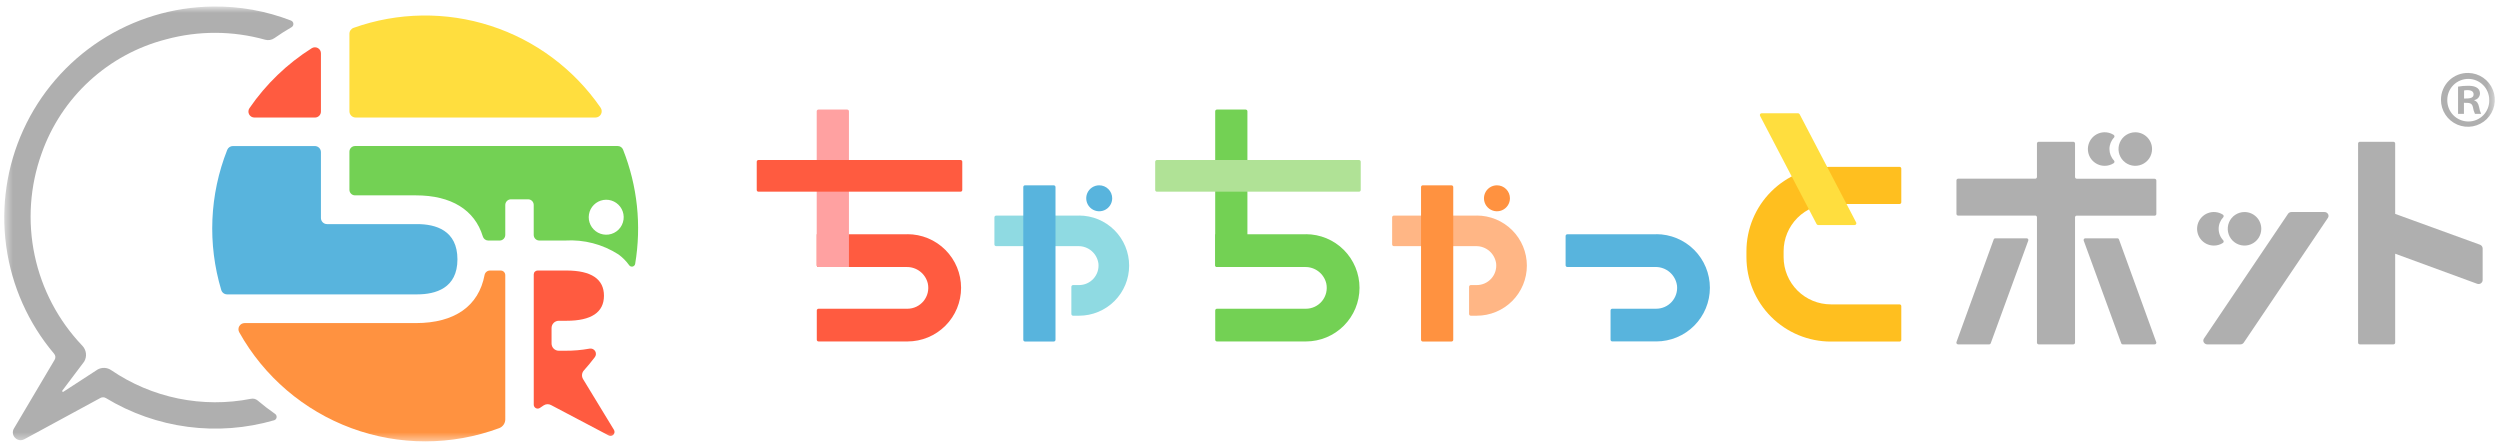<svg width="292" height="52" viewBox="0 0 292 52" fill="none" xmlns="http://www.w3.org/2000/svg">
<mask id="mask0_169_256" style="mask-type:luminance" maskUnits="userSpaceOnUse" x="0" y="0" width="292" height="52">
<path d="M291.5 0.763H0.5V51.556H291.5V0.763Z" fill="white"/>
</mask>
<g mask="url(#mask0_169_256)">
<path d="M34 2.406C31.088 1.276 27.985 0.717 24.862 0.762C20.187 0.816 15.623 2.199 11.704 4.748C7.785 7.298 4.671 10.91 2.728 15.163C0.784 19.416 0.09 24.133 0.727 28.765C1.364 33.397 3.305 37.753 6.324 41.323C6.405 41.417 6.454 41.534 6.466 41.658C6.477 41.781 6.449 41.905 6.386 42.012L1.63 50.044C1.526 50.214 1.482 50.414 1.505 50.612C1.528 50.81 1.617 50.994 1.758 51.135C1.841 51.224 1.941 51.294 2.052 51.343C2.163 51.391 2.283 51.417 2.404 51.417C2.557 51.416 2.708 51.377 2.842 51.303L11.742 46.475C11.839 46.424 11.948 46.399 12.058 46.403C12.168 46.406 12.275 46.438 12.369 46.495C15.286 48.262 18.538 49.405 21.92 49.851C25.301 50.297 28.738 50.038 32.014 49.088C32.089 49.067 32.157 49.024 32.208 48.965C32.26 48.907 32.294 48.835 32.306 48.757C32.319 48.679 32.31 48.598 32.279 48.525C32.248 48.452 32.197 48.389 32.131 48.344C31.431 47.858 30.746 47.33 30.093 46.777C29.989 46.688 29.865 46.624 29.732 46.589C29.6 46.554 29.461 46.55 29.326 46.577C26.515 47.131 23.623 47.12 20.816 46.545C18.01 45.971 15.346 44.843 12.979 43.229C12.749 43.073 12.48 42.983 12.203 42.97C11.925 42.958 11.649 43.022 11.406 43.157L7.406 45.757C7.387 45.769 7.365 45.774 7.344 45.771C7.322 45.768 7.302 45.758 7.287 45.742C7.272 45.726 7.263 45.705 7.262 45.683C7.261 45.661 7.267 45.64 7.28 45.622L9.834 42.232C10.005 41.942 10.076 41.605 10.037 41.27C9.997 40.936 9.85 40.624 9.617 40.381C6.816 37.449 4.887 33.793 4.048 29.826C3.208 25.858 3.49 21.735 4.863 17.919C6.004 14.678 7.926 11.767 10.458 9.444C12.99 7.121 16.055 5.457 19.383 4.599C23.176 3.567 27.177 3.581 30.963 4.638C31.147 4.69 31.34 4.701 31.528 4.669C31.716 4.637 31.895 4.564 32.051 4.454C32.697 4 33.371 3.57 34.051 3.178C34.122 3.138 34.18 3.078 34.218 3.006C34.256 2.934 34.273 2.853 34.266 2.771C34.261 2.691 34.232 2.614 34.184 2.55C34.136 2.485 34.071 2.436 33.996 2.407" fill="#AFAFAF"/>
<path d="M72.153 17.055H41.476C41.3 17.055 41.131 17.125 41.006 17.25C40.882 17.375 40.812 17.544 40.812 17.72V22.164C40.812 22.337 40.881 22.503 41.004 22.626C41.126 22.749 41.293 22.818 41.466 22.818H48.58C52.71 22.818 55.454 24.518 56.394 27.618C56.434 27.755 56.517 27.875 56.631 27.961C56.745 28.047 56.883 28.094 57.026 28.095H58.359C58.533 28.095 58.7 28.026 58.824 27.902C58.947 27.779 59.016 27.612 59.016 27.438V23.945C59.016 23.768 59.086 23.599 59.211 23.474C59.336 23.349 59.505 23.279 59.682 23.279H61.682C61.856 23.279 62.023 23.348 62.146 23.471C62.269 23.594 62.338 23.761 62.338 23.935V27.441C62.338 27.526 62.355 27.611 62.388 27.69C62.42 27.769 62.468 27.841 62.529 27.902C62.59 27.962 62.661 28.01 62.74 28.043C62.82 28.076 62.904 28.093 62.99 28.093H66.02C68.211 27.962 70.387 28.53 72.234 29.716C72.716 30.067 73.139 30.493 73.487 30.979C73.531 31.042 73.594 31.09 73.665 31.117C73.737 31.145 73.816 31.151 73.891 31.133C73.966 31.116 74.034 31.077 74.087 31.02C74.14 30.964 74.175 30.894 74.187 30.818C74.941 26.323 74.452 21.707 72.771 17.471C72.721 17.348 72.636 17.242 72.526 17.168C72.415 17.095 72.286 17.054 72.153 17.055ZM71.069 27.397C70.646 27.452 70.216 27.373 69.841 27.171C69.465 26.97 69.161 26.655 68.973 26.273C68.785 25.89 68.721 25.458 68.791 25.037C68.861 24.616 69.061 24.228 69.363 23.927C69.665 23.625 70.053 23.426 70.474 23.357C70.895 23.288 71.327 23.352 71.71 23.541C72.092 23.73 72.406 24.034 72.607 24.41C72.808 24.786 72.886 25.216 72.83 25.639C72.771 26.085 72.567 26.499 72.249 26.817C71.931 27.135 71.517 27.339 71.071 27.398" fill="#73D154"/>
<path d="M53.429 30.289C53.429 26.889 50.87 26.175 48.723 26.175H38.197C38.008 26.175 37.827 26.1 37.694 25.966C37.56 25.832 37.485 25.651 37.485 25.463V17.771C37.485 17.582 37.41 17.401 37.277 17.267C37.143 17.134 36.963 17.059 36.774 17.059H27.201C27.059 17.058 26.921 17.1 26.804 17.179C26.686 17.258 26.595 17.37 26.542 17.501C24.474 22.724 24.227 28.491 25.842 33.872C25.886 34.019 25.976 34.148 26.099 34.241C26.222 34.333 26.372 34.383 26.526 34.383H48.723C50.869 34.383 53.429 33.673 53.429 30.292" fill="#58B4DD"/>
<path d="M41.543 13.728H69.549C69.683 13.728 69.814 13.691 69.928 13.621C70.043 13.552 70.136 13.452 70.198 13.334C70.26 13.215 70.288 13.081 70.279 12.948C70.27 12.814 70.225 12.686 70.149 12.576C67.037 8.063 62.523 4.703 57.308 3.017C52.092 1.332 46.465 1.414 41.301 3.252C41.158 3.303 41.035 3.396 40.947 3.52C40.859 3.644 40.812 3.791 40.812 3.943V12.997C40.812 13.191 40.889 13.376 41.026 13.514C41.163 13.65 41.349 13.728 41.543 13.728Z" fill="#FFDE3E"/>
<path d="M37.486 13.025V6.234C37.488 6.108 37.456 5.983 37.392 5.873C37.329 5.764 37.237 5.673 37.127 5.612C37.016 5.55 36.891 5.52 36.764 5.524C36.638 5.528 36.514 5.566 36.408 5.634C33.535 7.448 31.062 9.828 29.14 12.629C29.066 12.735 29.023 12.859 29.016 12.987C29.008 13.116 29.036 13.244 29.096 13.358C29.157 13.471 29.247 13.566 29.358 13.632C29.469 13.697 29.595 13.731 29.724 13.729H36.781C36.874 13.73 36.966 13.712 37.052 13.677C37.137 13.642 37.215 13.59 37.281 13.524C37.347 13.459 37.398 13.381 37.434 13.295C37.469 13.209 37.487 13.118 37.486 13.025Z" fill="#FF5B40"/>
<path d="M71.712 50.21L68.099 44.272C68.005 44.115 67.964 43.933 67.982 43.752C68 43.571 68.076 43.4 68.199 43.266C68.644 42.768 69.069 42.253 69.474 41.719C69.552 41.619 69.597 41.498 69.604 41.371C69.612 41.245 69.581 41.119 69.515 41.011C69.45 40.903 69.353 40.817 69.237 40.764C69.122 40.712 68.993 40.696 68.869 40.719C67.93 40.89 66.978 40.973 66.024 40.966H65.265C65.154 40.966 65.044 40.944 64.942 40.901C64.84 40.859 64.747 40.797 64.668 40.718C64.59 40.64 64.528 40.547 64.486 40.445C64.444 40.342 64.422 40.233 64.422 40.122V38.311C64.422 38.2 64.444 38.09 64.486 37.988C64.528 37.885 64.59 37.792 64.668 37.714C64.747 37.636 64.84 37.573 64.942 37.531C65.044 37.489 65.154 37.467 65.265 37.467H66.165C69.065 37.467 70.543 36.483 70.543 34.542C70.543 32.601 69.069 31.597 66.165 31.597H62.793C62.673 31.597 62.559 31.644 62.474 31.729C62.389 31.813 62.342 31.928 62.342 32.048V47.266C62.342 47.349 62.364 47.43 62.407 47.501C62.449 47.572 62.511 47.631 62.584 47.67C62.657 47.709 62.739 47.728 62.822 47.724C62.904 47.721 62.985 47.694 63.054 47.649L63.499 47.349C63.625 47.266 63.77 47.218 63.921 47.211C64.071 47.203 64.221 47.236 64.354 47.307L71.095 50.861C71.185 50.908 71.288 50.924 71.388 50.907C71.489 50.891 71.581 50.841 71.651 50.767C71.72 50.693 71.764 50.598 71.775 50.497C71.785 50.396 71.763 50.294 71.71 50.207" fill="#FF5B40"/>
<path d="M59.016 41.683V32.136C59.016 32.065 59.002 31.995 58.975 31.93C58.948 31.864 58.909 31.805 58.859 31.755C58.809 31.705 58.749 31.665 58.684 31.638C58.619 31.611 58.549 31.598 58.478 31.598H57.231C57.081 31.597 56.936 31.649 56.821 31.744C56.705 31.839 56.627 31.971 56.598 32.118C55.916 35.75 53.098 37.736 48.58 37.736H28.57C28.445 37.736 28.321 37.769 28.212 37.831C28.104 37.894 28.013 37.983 27.95 38.092C27.886 38.2 27.852 38.323 27.851 38.448C27.849 38.574 27.881 38.697 27.942 38.807C30.838 43.986 35.488 47.961 41.056 50.014C46.623 52.068 52.74 52.065 58.306 50.007C58.514 49.928 58.694 49.788 58.821 49.604C58.948 49.421 59.016 49.204 59.017 48.981L59.016 41.683Z" fill="#FF9240"/>
<path d="M246.384 17.409C246.383 16.909 246.574 16.428 246.918 16.065C246.938 16.042 246.953 16.015 246.961 15.986C246.969 15.957 246.971 15.926 246.967 15.896C246.962 15.866 246.95 15.837 246.933 15.812C246.916 15.786 246.894 15.765 246.868 15.749C246.611 15.587 246.319 15.488 246.017 15.458C245.714 15.428 245.409 15.469 245.125 15.577C244.841 15.686 244.586 15.858 244.381 16.082C244.175 16.306 244.024 16.575 243.941 16.867C243.857 17.159 243.842 17.467 243.897 17.765C243.952 18.064 244.077 18.346 244.26 18.589C244.443 18.831 244.68 19.028 244.952 19.163C245.224 19.299 245.524 19.369 245.828 19.368C246.196 19.369 246.556 19.265 246.867 19.068C246.893 19.053 246.916 19.032 246.933 19.006C246.95 18.981 246.962 18.952 246.967 18.922C246.972 18.892 246.97 18.861 246.961 18.832C246.953 18.802 246.938 18.775 246.918 18.752C246.575 18.389 246.384 17.909 246.384 17.409Z" fill="#AFAFAF"/>
<path d="M251.36 17.409C251.36 17.797 251.245 18.175 251.03 18.498C250.814 18.82 250.509 19.071 250.151 19.219C249.793 19.367 249.399 19.406 249.019 19.331C248.639 19.255 248.29 19.068 248.016 18.794C247.742 18.52 247.555 18.171 247.48 17.791C247.404 17.411 247.443 17.017 247.591 16.66C247.739 16.302 247.99 15.996 248.313 15.78C248.635 15.565 249.013 15.45 249.401 15.45C249.92 15.45 250.419 15.657 250.786 16.024C251.154 16.391 251.36 16.89 251.36 17.409Z" fill="#AFAFAF"/>
<path d="M193.452 27.364H183.062C183.009 27.364 182.958 27.385 182.921 27.422C182.883 27.46 182.862 27.511 182.862 27.564V30.985C182.862 31.038 182.883 31.088 182.921 31.126C182.958 31.163 183.009 31.185 183.062 31.185H193.344C193.962 31.174 194.562 31.392 195.03 31.797C195.497 32.202 195.799 32.764 195.877 33.378C195.911 33.716 195.873 34.058 195.766 34.382C195.66 34.705 195.487 35.003 195.258 35.255C195.03 35.508 194.751 35.709 194.44 35.847C194.129 35.986 193.792 36.057 193.452 36.058H188.313C188.26 36.058 188.209 36.079 188.172 36.116C188.134 36.154 188.113 36.205 188.113 36.258V39.679C188.113 39.732 188.134 39.782 188.172 39.82C188.209 39.858 188.26 39.879 188.313 39.879H193.451C195.112 39.879 196.706 39.219 197.88 38.044C199.055 36.869 199.715 35.276 199.715 33.615C199.715 31.953 199.055 30.36 197.88 29.185C196.706 28.011 195.112 27.351 193.451 27.351" fill="#58B4DD"/>
<path d="M221.871 35.55H213.845C212.381 35.55 210.977 34.969 209.942 33.934C208.907 32.899 208.326 31.495 208.326 30.031V29.345C208.326 27.882 208.908 26.478 209.943 25.443C210.978 24.408 212.381 23.827 213.845 23.826H221.871C221.924 23.826 221.975 23.805 222.012 23.768C222.05 23.73 222.071 23.679 222.071 23.626V19.687C222.071 19.634 222.05 19.583 222.012 19.546C221.975 19.508 221.924 19.487 221.871 19.487H213.845C211.23 19.487 208.721 20.526 206.872 22.375C205.023 24.225 203.984 26.733 203.984 29.348V30.034C203.984 32.65 205.023 35.158 206.872 37.007C208.721 38.856 211.23 39.895 213.845 39.895H221.871C221.924 39.895 221.975 39.874 222.012 39.837C222.05 39.799 222.071 39.748 222.071 39.695V35.753C222.071 35.7 222.05 35.649 222.012 35.612C221.975 35.574 221.924 35.553 221.871 35.553" fill="#FFBF1F"/>
<path d="M105.991 27.363H95.397V30.988C95.397 31.041 95.418 31.091 95.456 31.129C95.493 31.166 95.544 31.188 95.597 31.188H105.891C106.462 31.177 107.02 31.362 107.471 31.713C107.923 32.064 108.24 32.558 108.371 33.114C108.446 33.47 108.441 33.837 108.356 34.191C108.271 34.544 108.108 34.873 107.88 35.155C107.651 35.438 107.363 35.665 107.035 35.822C106.708 35.978 106.349 36.06 105.986 36.06H95.601C95.575 36.06 95.549 36.066 95.524 36.076C95.5 36.086 95.478 36.1 95.46 36.119C95.441 36.138 95.426 36.16 95.416 36.184C95.406 36.208 95.401 36.234 95.401 36.261V39.681C95.401 39.708 95.406 39.734 95.416 39.758C95.426 39.782 95.441 39.804 95.46 39.823C95.478 39.842 95.5 39.856 95.524 39.866C95.549 39.876 95.575 39.882 95.601 39.882H105.991C107.652 39.882 109.246 39.222 110.42 38.047C111.595 36.872 112.255 35.279 112.255 33.617C112.255 31.956 111.595 30.363 110.42 29.188C109.246 28.014 107.652 27.354 105.991 27.354" fill="#FF5B40"/>
<path d="M126.035 25.182H116.347C116.294 25.182 116.243 25.203 116.206 25.24C116.168 25.278 116.147 25.329 116.147 25.382V28.549C116.147 28.602 116.168 28.653 116.206 28.69C116.243 28.728 116.294 28.749 116.347 28.749H125.933C126.51 28.739 127.071 28.942 127.507 29.32C127.944 29.698 128.225 30.223 128.298 30.796C128.329 31.112 128.294 31.431 128.194 31.733C128.095 32.034 127.933 32.312 127.72 32.547C127.506 32.783 127.246 32.971 126.956 33.1C126.666 33.229 126.352 33.295 126.034 33.296H125.334C125.308 33.296 125.282 33.301 125.257 33.311C125.233 33.321 125.211 33.336 125.193 33.354C125.174 33.373 125.159 33.395 125.149 33.419C125.139 33.444 125.134 33.469 125.134 33.496V36.675C125.134 36.701 125.139 36.727 125.149 36.751C125.159 36.776 125.174 36.798 125.193 36.816C125.211 36.835 125.233 36.849 125.257 36.86C125.282 36.87 125.308 36.875 125.334 36.875H126.034C127.585 36.875 129.073 36.258 130.171 35.161C131.268 34.064 131.884 32.576 131.884 31.025C131.884 29.473 131.268 27.985 130.171 26.888C129.073 25.791 127.585 25.175 126.034 25.175" fill="#8FDAE2"/>
<path d="M129.905 23.161C129.905 23.461 129.816 23.754 129.649 24.003C129.483 24.253 129.246 24.447 128.968 24.562C128.691 24.677 128.386 24.707 128.092 24.648C127.798 24.59 127.527 24.445 127.315 24.233C127.103 24.021 126.959 23.751 126.9 23.456C126.842 23.162 126.872 22.857 126.986 22.58C127.101 22.303 127.296 22.066 127.545 21.899C127.795 21.733 128.088 21.644 128.388 21.644C128.79 21.644 129.176 21.804 129.46 22.088C129.745 22.373 129.905 22.758 129.905 23.161Z" fill="#58B4DD"/>
<path d="M123.083 21.645H119.72C119.667 21.645 119.616 21.666 119.579 21.703C119.541 21.741 119.52 21.791 119.52 21.845V39.688C119.52 39.742 119.541 39.792 119.579 39.83C119.616 39.867 119.667 39.889 119.72 39.889H123.083C123.136 39.889 123.187 39.867 123.224 39.83C123.262 39.792 123.283 39.742 123.283 39.688V21.848C123.283 21.794 123.262 21.744 123.224 21.706C123.187 21.669 123.136 21.648 123.083 21.648" fill="#58B4DD"/>
<path d="M98.954 12.797H95.592C95.539 12.797 95.488 12.818 95.451 12.855C95.413 12.893 95.392 12.944 95.392 12.997V30.982C95.392 31.035 95.413 31.086 95.451 31.123C95.488 31.161 95.539 31.182 95.592 31.182H99.157V13C99.157 12.947 99.136 12.896 99.098 12.858C99.061 12.821 99.01 12.8 98.957 12.8" fill="#FFA1A1"/>
<path d="M88.386 18.89V22.189C88.386 22.242 88.407 22.293 88.445 22.331C88.482 22.368 88.533 22.39 88.586 22.39H112.194C112.247 22.39 112.298 22.368 112.335 22.331C112.373 22.293 112.394 22.242 112.394 22.189V18.89C112.394 18.836 112.373 18.785 112.335 18.748C112.298 18.71 112.247 18.689 112.194 18.689H88.586C88.533 18.689 88.482 18.71 88.445 18.748C88.407 18.785 88.386 18.836 88.386 18.89Z" fill="#FF5B40"/>
<path d="M216.803 25.986L210.195 13.339C210.177 13.306 210.151 13.278 210.118 13.258C210.086 13.239 210.049 13.229 210.011 13.229H205.756C205.721 13.229 205.686 13.238 205.656 13.256C205.625 13.273 205.6 13.298 205.581 13.328C205.563 13.358 205.552 13.392 205.551 13.427C205.549 13.462 205.556 13.497 205.572 13.528L212.18 26.174C212.198 26.208 212.224 26.236 212.257 26.256C212.289 26.275 212.326 26.285 212.364 26.285H216.619C216.654 26.285 216.689 26.276 216.72 26.259C216.75 26.242 216.776 26.217 216.795 26.187C216.813 26.157 216.823 26.122 216.825 26.087C216.826 26.052 216.819 26.017 216.803 25.985" fill="#FFDE3E"/>
<path d="M271.493 24.765H267.642C267.564 24.764 267.486 24.782 267.416 24.818C267.347 24.854 267.287 24.906 267.242 24.971L257.422 39.539C257.378 39.603 257.352 39.678 257.347 39.755C257.343 39.833 257.36 39.91 257.397 39.979C257.438 40.054 257.5 40.117 257.574 40.16C257.649 40.204 257.734 40.226 257.82 40.225H261.671C261.749 40.226 261.827 40.208 261.897 40.172C261.967 40.136 262.027 40.083 262.071 40.019L271.898 25.451C271.942 25.387 271.967 25.311 271.971 25.234C271.975 25.156 271.958 25.079 271.921 25.011C271.88 24.935 271.818 24.872 271.744 24.829C271.669 24.786 271.584 24.763 271.498 24.765" fill="#AFAFAF"/>
<path d="M289.662 28.582L279.756 24.983V16.762C279.756 16.709 279.735 16.659 279.697 16.621C279.66 16.584 279.609 16.562 279.556 16.562H275.624C275.571 16.562 275.52 16.584 275.483 16.621C275.445 16.659 275.424 16.709 275.424 16.762V40.023C275.424 40.075 275.445 40.126 275.483 40.164C275.52 40.201 275.571 40.222 275.624 40.222H279.556C279.609 40.222 279.66 40.201 279.697 40.164C279.735 40.126 279.756 40.075 279.756 40.023V29.634L289.338 33.147C289.409 33.172 289.486 33.181 289.561 33.171C289.637 33.161 289.709 33.133 289.771 33.09C289.833 33.047 289.884 32.989 289.92 32.922C289.955 32.854 289.974 32.779 289.974 32.703V29.027C289.974 28.93 289.943 28.836 289.888 28.757C289.832 28.677 289.753 28.616 289.662 28.582Z" fill="#AFAFAF"/>
<path d="M259.139 26.724C259.138 26.224 259.33 25.743 259.673 25.38C259.693 25.357 259.708 25.33 259.716 25.3C259.724 25.271 259.726 25.24 259.722 25.21C259.717 25.18 259.705 25.151 259.688 25.126C259.671 25.101 259.649 25.079 259.623 25.064C259.366 24.902 259.074 24.802 258.772 24.772C258.469 24.742 258.164 24.783 257.88 24.892C257.596 25 257.341 25.173 257.136 25.397C256.93 25.621 256.779 25.889 256.695 26.181C256.612 26.474 256.597 26.781 256.652 27.08C256.707 27.379 256.832 27.661 257.015 27.903C257.198 28.146 257.435 28.343 257.707 28.478C257.979 28.613 258.279 28.683 258.583 28.683C258.951 28.683 259.311 28.579 259.622 28.383C259.648 28.367 259.671 28.346 259.688 28.321C259.705 28.296 259.717 28.267 259.722 28.237C259.727 28.206 259.725 28.176 259.716 28.146C259.708 28.117 259.693 28.09 259.673 28.067C259.33 27.703 259.138 27.224 259.139 26.724Z" fill="#AFAFAF"/>
<path d="M264.118 26.724C264.118 27.111 264.003 27.49 263.788 27.812C263.573 28.134 263.267 28.385 262.909 28.534C262.551 28.682 262.157 28.721 261.777 28.645C261.397 28.569 261.048 28.383 260.774 28.109C260.5 27.835 260.313 27.486 260.238 27.106C260.162 26.726 260.201 26.332 260.349 25.974C260.497 25.616 260.748 25.31 261.071 25.095C261.393 24.88 261.771 24.765 262.159 24.765C262.679 24.765 263.177 24.971 263.544 25.338C263.912 25.706 264.118 26.204 264.118 26.724Z" fill="#AFAFAF"/>
<path d="M152.532 27.363H141.938V30.988C141.938 31.041 141.959 31.091 141.997 31.129C142.034 31.166 142.085 31.188 142.138 31.188H152.432C153.003 31.177 153.561 31.362 154.012 31.713C154.464 32.064 154.781 32.558 154.912 33.114C154.987 33.47 154.982 33.837 154.897 34.191C154.812 34.544 154.65 34.873 154.421 35.155C154.193 35.438 153.904 35.665 153.576 35.822C153.249 35.978 152.89 36.06 152.527 36.06H142.137C142.084 36.06 142.033 36.082 141.996 36.119C141.958 36.157 141.937 36.208 141.937 36.261V39.681C141.937 39.708 141.942 39.734 141.952 39.758C141.962 39.782 141.977 39.804 141.996 39.823C142.014 39.842 142.036 39.856 142.06 39.866C142.085 39.876 142.111 39.882 142.137 39.882H152.527C154.188 39.882 155.782 39.222 156.956 38.047C158.131 36.872 158.791 35.279 158.791 33.617C158.791 31.956 158.131 30.363 156.956 29.188C155.782 28.014 154.188 27.354 152.527 27.354" fill="#73D154"/>
<path d="M172.491 25.182H162.801C162.748 25.182 162.697 25.203 162.66 25.24C162.622 25.278 162.601 25.329 162.601 25.382V28.549C162.601 28.602 162.622 28.653 162.66 28.69C162.697 28.728 162.748 28.749 162.801 28.749H172.387C172.964 28.739 173.525 28.942 173.961 29.32C174.397 29.698 174.679 30.223 174.752 30.796C174.783 31.112 174.748 31.431 174.648 31.733C174.548 32.034 174.387 32.312 174.174 32.547C173.96 32.783 173.7 32.971 173.41 33.1C173.12 33.229 172.806 33.295 172.488 33.296H171.788C171.735 33.296 171.684 33.317 171.647 33.354C171.609 33.392 171.588 33.443 171.588 33.496V36.675C171.588 36.728 171.609 36.779 171.647 36.816C171.684 36.854 171.735 36.875 171.788 36.875H172.488C174.039 36.875 175.527 36.258 176.625 35.161C177.722 34.064 178.338 32.576 178.338 31.025C178.338 29.473 177.722 27.985 176.625 26.888C175.527 25.791 174.039 25.175 172.488 25.175" fill="#FFB685"/>
<path d="M176.361 23.161C176.361 23.461 176.272 23.754 176.105 24.003C175.939 24.253 175.702 24.447 175.424 24.562C175.147 24.677 174.842 24.707 174.548 24.648C174.254 24.59 173.983 24.445 173.771 24.233C173.559 24.021 173.415 23.751 173.356 23.456C173.298 23.162 173.328 22.857 173.442 22.58C173.557 22.303 173.752 22.066 174.001 21.899C174.251 21.733 174.544 21.644 174.844 21.644C175.246 21.644 175.632 21.804 175.916 22.088C176.201 22.373 176.361 22.758 176.361 23.161Z" fill="#FF9240"/>
<path d="M169.539 21.645H166.177C166.124 21.645 166.073 21.666 166.036 21.703C165.998 21.741 165.977 21.791 165.977 21.845V39.688C165.977 39.742 165.998 39.792 166.036 39.83C166.073 39.867 166.124 39.889 166.177 39.889H169.539C169.592 39.889 169.643 39.867 169.68 39.83C169.718 39.792 169.739 39.742 169.739 39.688V21.848C169.739 21.794 169.718 21.744 169.68 21.706C169.643 21.669 169.592 21.648 169.539 21.648" fill="#FF9240"/>
<path d="M145.498 12.797H142.135C142.082 12.797 142.031 12.818 141.994 12.855C141.956 12.893 141.935 12.944 141.935 12.997V30.982C141.935 31.035 141.956 31.086 141.994 31.123C142.031 31.161 142.082 31.182 142.135 31.182H145.698V13C145.698 12.947 145.677 12.896 145.639 12.858C145.602 12.821 145.551 12.8 145.498 12.8" fill="#73D154"/>
<path d="M134.926 18.89V22.189C134.926 22.242 134.947 22.293 134.985 22.331C135.022 22.368 135.073 22.39 135.126 22.39H158.734C158.787 22.39 158.838 22.368 158.875 22.331C158.913 22.293 158.934 22.242 158.934 22.189V18.89C158.934 18.836 158.913 18.785 158.875 18.748C158.838 18.71 158.787 18.689 158.734 18.689H135.129C135.076 18.689 135.025 18.71 134.988 18.748C134.95 18.785 134.929 18.836 134.929 18.89" fill="#B0E296"/>
<path d="M228.703 40.224H232.328C232.37 40.224 232.41 40.212 232.444 40.188C232.478 40.164 232.504 40.13 232.518 40.091L236.902 28.105C236.914 28.075 236.917 28.042 236.913 28.009C236.91 27.977 236.898 27.946 236.879 27.92C236.86 27.893 236.836 27.871 236.807 27.856C236.778 27.841 236.746 27.834 236.713 27.834H233.055C233.013 27.834 232.973 27.846 232.939 27.87C232.905 27.894 232.879 27.928 232.865 27.967L228.515 39.952C228.503 39.983 228.499 40.015 228.503 40.048C228.508 40.08 228.519 40.111 228.538 40.138C228.557 40.165 228.582 40.186 228.611 40.201C228.64 40.216 228.672 40.224 228.705 40.223" fill="#AFAFAF"/>
<path d="M243.378 28.105L247.758 40.091C247.772 40.13 247.798 40.164 247.831 40.188C247.865 40.211 247.906 40.224 247.947 40.224H251.658C251.691 40.224 251.723 40.217 251.752 40.202C251.781 40.187 251.806 40.166 251.825 40.139C251.844 40.112 251.855 40.081 251.86 40.049C251.864 40.016 251.86 39.983 251.848 39.953L247.497 27.967C247.483 27.928 247.457 27.894 247.423 27.87C247.389 27.846 247.349 27.834 247.307 27.834H243.568C243.535 27.834 243.503 27.841 243.474 27.856C243.445 27.871 243.42 27.892 243.401 27.919C243.382 27.946 243.371 27.977 243.367 28.009C243.362 28.042 243.366 28.075 243.378 28.105Z" fill="#AFAFAF"/>
<path d="M251.66 20.875H251.16H251.15H242.565C242.512 20.875 242.461 20.853 242.424 20.816C242.386 20.778 242.365 20.727 242.365 20.674V16.762C242.365 16.709 242.344 16.659 242.306 16.621C242.269 16.584 242.218 16.562 242.165 16.562H238.115C238.062 16.562 238.011 16.584 237.974 16.621C237.936 16.659 237.915 16.709 237.915 16.762V20.669C237.915 20.723 237.894 20.773 237.856 20.811C237.819 20.848 237.768 20.869 237.715 20.869H229.153H229.143H228.713C228.66 20.869 228.609 20.891 228.572 20.928C228.534 20.966 228.513 21.017 228.513 21.07V24.983C228.513 25.037 228.534 25.087 228.572 25.125C228.609 25.162 228.66 25.183 228.713 25.183H237.768C237.81 25.195 237.848 25.219 237.875 25.254C237.902 25.288 237.916 25.331 237.917 25.375V40.023C237.917 40.075 237.938 40.126 237.976 40.164C238.013 40.201 238.064 40.222 238.117 40.222H242.164C242.217 40.222 242.268 40.201 242.305 40.164C242.343 40.126 242.364 40.075 242.364 40.023V25.383C242.364 25.339 242.379 25.296 242.406 25.262C242.433 25.227 242.471 25.203 242.513 25.192H251.662C251.715 25.192 251.766 25.17 251.803 25.133C251.841 25.095 251.862 25.044 251.862 24.991V21.082C251.862 21.029 251.841 20.979 251.803 20.941C251.766 20.904 251.715 20.883 251.662 20.883" fill="#AFAFAF"/>
<path d="M288.305 8.521C288.925 8.532 289.528 8.726 290.038 9.079C290.548 9.431 290.942 9.927 291.171 10.504C291.4 11.08 291.453 11.711 291.324 12.318C291.195 12.924 290.89 13.479 290.446 13.913C290.003 14.346 289.441 14.639 288.832 14.754C288.222 14.868 287.592 14.801 287.021 14.559C286.451 14.316 285.964 13.911 285.623 13.393C285.282 12.875 285.102 12.268 285.105 11.648C285.104 11.23 285.187 10.817 285.348 10.433C285.51 10.048 285.746 9.7 286.045 9.408C286.343 9.117 286.697 8.888 287.085 8.736C287.473 8.583 287.888 8.51 288.305 8.521ZM288.305 14.191C288.633 14.191 288.957 14.125 289.259 13.998C289.561 13.87 289.834 13.682 290.062 13.446C290.29 13.21 290.467 12.931 290.585 12.625C290.702 12.319 290.756 11.992 290.744 11.665C290.744 11.015 290.486 10.392 290.026 9.932C289.567 9.473 288.944 9.215 288.294 9.215C287.644 9.215 287.021 9.473 286.562 9.932C286.102 10.392 285.844 11.015 285.844 11.665C285.836 11.993 285.893 12.319 286.012 12.625C286.132 12.931 286.311 13.21 286.54 13.445C286.769 13.681 287.043 13.868 287.345 13.996C287.648 14.124 287.973 14.19 288.301 14.191M287.101 13.296V10.118C287.487 10.05 287.877 10.017 288.269 10.018C288.836 10.018 289.661 10.118 289.661 10.945C289.65 11.124 289.58 11.294 289.462 11.428C289.344 11.562 289.184 11.652 289.008 11.684V11.736C289.318 11.836 289.472 12.097 289.558 12.508C289.6 12.782 289.68 13.049 289.798 13.3H289.077C288.957 13.05 288.876 12.783 288.837 12.508C288.716 12.008 288.437 12.008 287.788 12.008V13.296H287.101ZM287.801 11.509C288.333 11.509 288.917 11.509 288.917 11.028C288.917 10.736 288.711 10.528 288.217 10.528C288.079 10.525 287.941 10.536 287.805 10.562L287.801 11.509Z" fill="#AFAFAF"/>
</g>
</svg>
